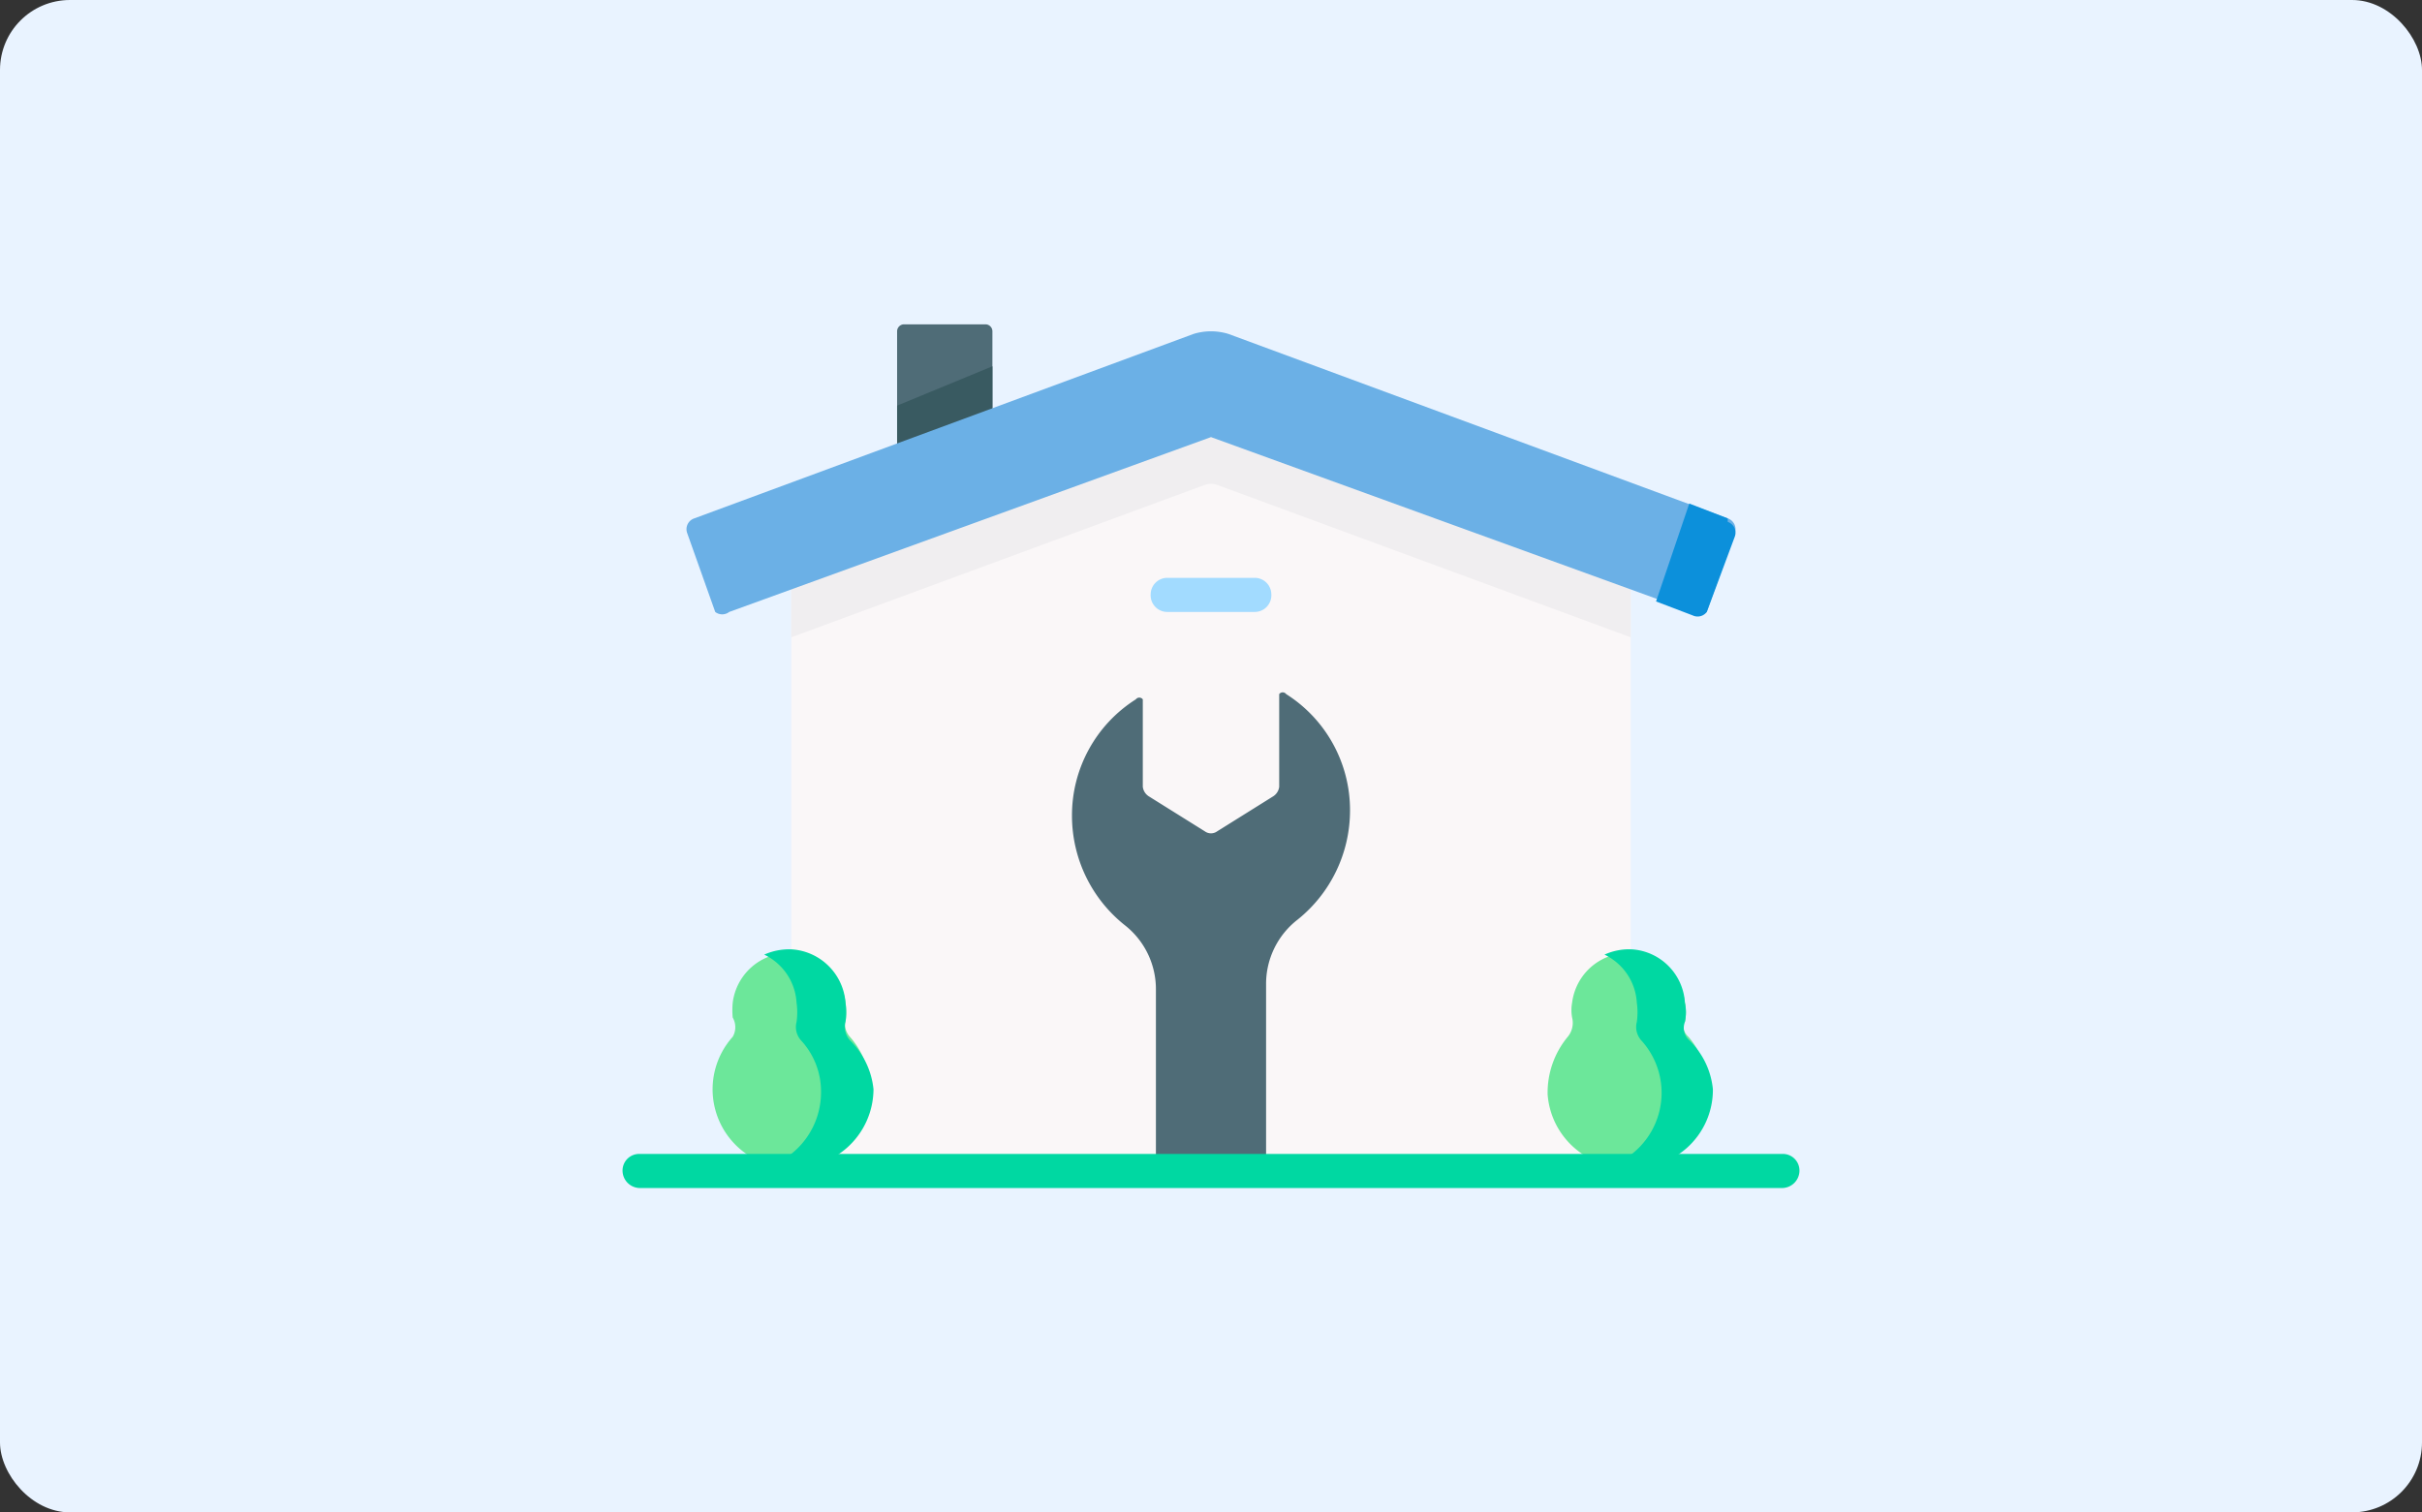 <svg xmlns="http://www.w3.org/2000/svg" viewBox="0 0 27.7 17.3"><rect x="0" y="0" width="27.7" height="17.3" fill="#333333" stroke="none"/><defs><style>.cls-1{fill:#e9f3ff;}.cls-2{fill:#4f6c77;}.cls-3{fill:#395a61;}.cls-4{fill:#faf7f8;}.cls-5{fill:#f0eef0;}.cls-6{fill:#6bb0e6;}.cls-7{fill:#0c90db;}.cls-8{fill:#a2dbff;}.cls-9{fill:#6ce79a;}.cls-10{fill:#00d8a2;}</style></defs><g id="レイヤー_2" data-name="レイヤー 2"><g id="design"><rect class="cls-1" width="27.7" height="17.3" rx="0.8"/><path class="cls-2" d="M11.35,5.36H10.26V3.79a.08.08,0,0,1,.08-.08h.93a.08.08,0,0,1,.08.08Z"/><path class="cls-3" d="M11.35,4.19l-1.09.45v.72h1.09Z"/><path class="cls-4" d="M18.65,13.39H9.05V6.1l4.8-1.72,4.8,1.72Z"/><path class="cls-5" d="M9.05,6.1V7.29l4.72-1.74a.22.22,0,0,1,.16,0l4.72,1.74V6.1l-4.8-1.72Z"/><path class="cls-6" d="M19.36,7,13.85,5,8.34,7A.13.13,0,0,1,8.18,7L7.86,6.1a.13.13,0,0,1,.08-.17l5.71-2.11a.68.68,0,0,1,.4,0l5.71,2.11a.13.13,0,0,1,.08.17L19.52,7A.13.13,0,0,1,19.36,7Z"/><path class="cls-7" d="M19.76,5.93l-.44-.17-.38,1.12.42.16A.13.13,0,0,0,19.52,7l.32-.86a.13.13,0,0,0-.08-.17Z"/><path class="cls-8" d="M14.35,7h-1a.19.19,0,0,1-.19-.2.19.19,0,0,1,.19-.19h1a.19.19,0,0,1,.19.19A.19.19,0,0,1,14.35,7Z"/><path class="cls-9" d="M9.67,11.69a.78.78,0,0,0,0-.22.65.65,0,0,0-1.29,0,.88.88,0,0,0,0,.17.22.22,0,0,1,0,.22.9.9,0,1,0,1.57.6.91.91,0,0,0-.23-.6.23.23,0,0,1-.05-.21Z"/><path class="cls-10" d="M9.72,11.9a.23.23,0,0,1-.05-.21.78.78,0,0,0,0-.22.66.66,0,0,0-.61-.61.7.7,0,0,0-.32.06.65.65,0,0,1,.37.55.78.78,0,0,1,0,.22.23.23,0,0,0,.05.21.86.86,0,0,1,.23.6.9.9,0,0,1-.62.85.78.78,0,0,0,.22,0,.9.9,0,0,0,1-.89A.91.91,0,0,0,9.72,11.9Z"/><path class="cls-9" d="M19.27,11.69a.53.53,0,0,0,0-.22.65.65,0,0,0-1.29,0,.47.47,0,0,0,0,.17.25.25,0,0,1-.05.22,1,1,0,0,0-.23.66.9.9,0,0,0,.83.83.89.89,0,0,0,1-.89.9.9,0,0,0-.22-.6.19.19,0,0,1-.05-.21Z"/><path class="cls-10" d="M19.32,11.9a.19.19,0,0,1-.05-.21.53.53,0,0,0,0-.22.65.65,0,0,0-.6-.61.68.68,0,0,0-.32.06.65.65,0,0,1,.37.55.78.78,0,0,1,0,.22.23.23,0,0,0,.05.21.89.89,0,0,1-.39,1.45.78.78,0,0,0,.21,0,.89.89,0,0,0,1-.89A.9.9,0,0,0,19.32,11.9Z"/><path class="cls-2" d="M15.44,9.27a1.57,1.57,0,0,0-.73-1.33.05.05,0,0,0-.08,0V9a.15.15,0,0,1-.07.11l-.64.4a.12.12,0,0,1-.14,0l-.64-.4A.15.15,0,0,1,13.07,9V8a.05.05,0,0,0-.08,0,1.57,1.57,0,0,0-.73,1.33,1.6,1.6,0,0,0,.6,1.25.93.93,0,0,1,.36.74v2.13h1.26V11.26a.93.93,0,0,1,.36-.74A1.6,1.6,0,0,0,15.44,9.27Z"/><path class="cls-10" d="M20.38,13.59H7.32a.2.2,0,0,1-.2-.2.19.19,0,0,1,.2-.19H20.38a.19.19,0,0,1,.2.19A.2.2,0,0,1,20.38,13.59Z"/></g></g></svg>